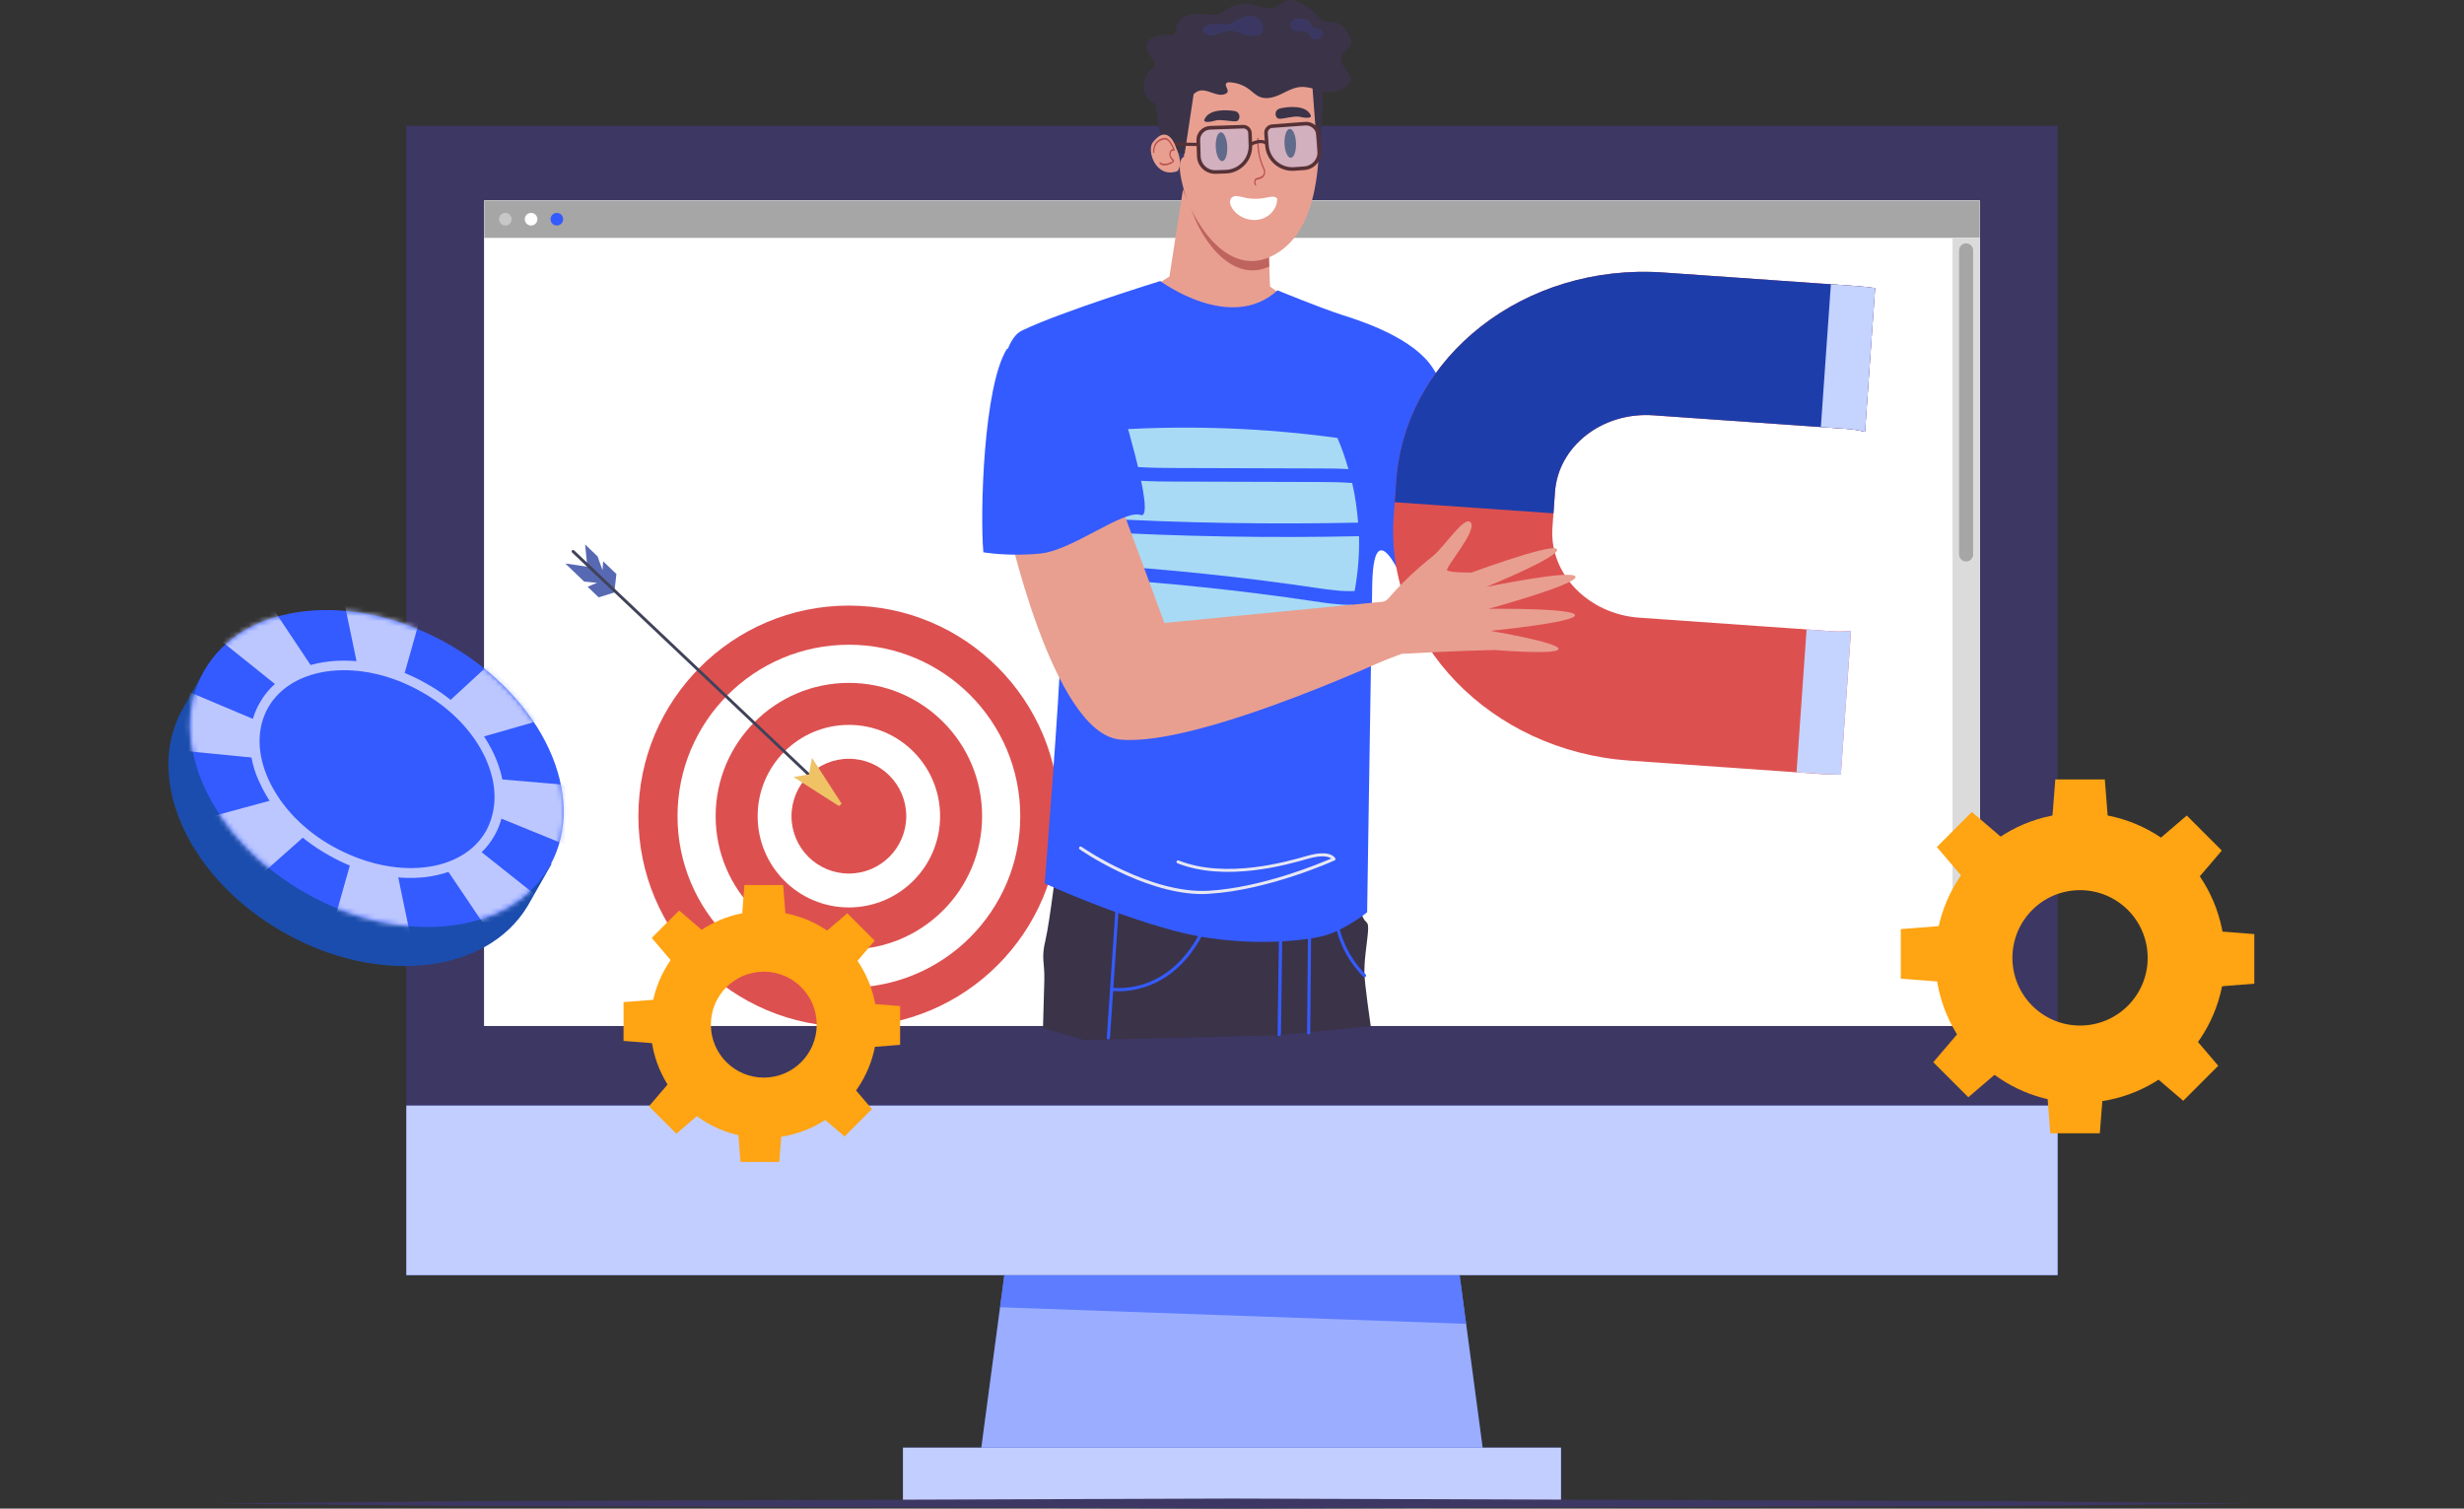 <svg width="490" height="300" viewBox="0 0 490 300" fill="none" xmlns="http://www.w3.org/2000/svg">
<rect x="0" y="0" width="490" height="300" fill="#333333" stroke="none"/>
<path d="M310.426 287.875H179.566V298.821H310.426V287.875Z" fill="#345BFF"/>
<path opacity="0.7" d="M310.426 287.875H179.566V298.821H310.426V287.875Z" fill="white"/>
<path d="M294.844 287.882H195.148L200.65 246.68H289.342L294.844 287.882Z" fill="#345BFF"/>
<g opacity="0.5">
<path d="M294.844 287.882H195.148L200.65 246.68H289.342L294.844 287.882Z" fill="white"/>
</g>
<g opacity="0.6">
<path d="M291.56 263.251L198.879 259.954L200.651 246.68H289.344L291.56 263.251Z" fill="#345BFF"/>
</g>
<path d="M409.19 25.016H80.805V253.567H409.19V25.016Z" fill="#3D3763"/>
<path d="M409.19 219.855H80.805V253.569H409.19V219.855Z" fill="#345BFF"/>
<path opacity="0.7" d="M409.19 219.855H80.805V253.569H409.19V219.855Z" fill="white"/>
<path d="M393.693 39.877H96.297V204H393.693V39.877Z" fill="white"/>
<path d="M393.693 39.877H96.297V204H393.693V39.877Z" fill="white"/>
<path d="M393.693 39.877H96.297V47.304H393.693V39.877Z" fill="#A6A6A6"/>
<path d="M101.747 43.59C101.747 44.284 101.185 44.845 100.493 44.845C99.8 44.845 99.238 44.283 99.238 43.59C99.238 42.896 99.8 42.334 100.493 42.334C101.185 42.334 101.747 42.896 101.747 43.59Z" fill="#C7C7C7"/>
<path d="M106.868 43.59C106.868 44.284 106.306 44.845 105.614 44.845C104.921 44.845 104.359 44.283 104.359 43.59C104.359 42.896 104.921 42.334 105.614 42.334C106.306 42.334 106.868 42.896 106.868 43.59Z" fill="white"/>
<path d="M111.993 43.59C111.993 44.284 111.431 44.845 110.739 44.845C110.046 44.845 109.484 44.283 109.484 43.59C109.484 42.896 110.046 42.334 110.739 42.334C111.432 42.334 111.993 42.896 111.993 43.59Z" fill="#345BFF"/>
<path d="M393.692 47.305H388.285V204.001H393.692V47.305Z" fill="#DBDBDB"/>
<path d="M390.986 111.647C390.215 111.647 389.59 111.021 389.59 110.249V49.79C389.59 49.018 390.215 48.393 390.986 48.393C391.757 48.393 392.382 49.019 392.382 49.79V110.249C392.383 111.021 391.758 111.647 390.986 111.647Z" fill="#A6A6A6"/>
<path d="M168.808 204.175C191.926 204.175 210.667 185.427 210.667 162.301C210.667 139.174 191.926 120.426 168.808 120.426C145.69 120.426 126.949 139.174 126.949 162.301C126.949 185.427 145.69 204.175 168.808 204.175Z" fill="#DD5050"/>
<path d="M168.813 196.392C187.634 196.392 202.892 181.129 202.892 162.301C202.892 143.472 187.634 128.209 168.813 128.209C149.992 128.209 134.734 143.472 134.734 162.301C134.734 181.129 149.992 196.392 168.813 196.392Z" fill="white"/>
<path d="M168.811 188.806C183.444 188.806 195.306 176.939 195.306 162.301C195.306 147.663 183.444 135.796 168.811 135.796C154.179 135.796 142.316 147.663 142.316 162.301C142.316 176.939 154.179 188.806 168.811 188.806Z" fill="#DD5050"/>
<path d="M168.811 180.449C178.831 180.449 186.953 172.324 186.953 162.3C186.953 152.276 178.831 144.15 168.811 144.15C158.791 144.15 150.668 152.276 150.668 162.3C150.668 172.324 158.791 180.449 168.811 180.449Z" fill="white"/>
<path d="M168.811 173.713C175.112 173.713 180.22 168.603 180.22 162.3C180.22 155.996 175.112 150.887 168.811 150.887C162.51 150.887 157.402 155.996 157.402 162.3C157.402 168.603 162.51 173.713 168.811 173.713Z" fill="#DD5050"/>
<path d="M122.159 117.825L122.584 114.146L119.937 111.612L119.822 113.394L118.841 110.647L116.357 108.26L116.798 112.691L112.418 112.053L116.161 115.65L118.727 115.896L116.847 116.68L119.054 118.79L122.159 117.825Z" fill="#5769B3"/>
<path d="M113.774 109.879C113.66 109.765 113.643 109.568 113.758 109.454C113.872 109.34 114.052 109.34 114.183 109.454L161.223 154.01C161.354 154.157 161.37 154.321 161.256 154.435C161.141 154.55 160.961 154.55 160.831 154.435L113.774 109.879Z" fill="#404259"/>
<path d="M160.881 153.994L157.809 154.518L168.269 161.205L161.47 150.691L160.881 153.994Z" fill="#EFC266"/>
<path d="M165.805 161.09L168.093 159.259L170.839 161.548L169.351 162.905L165.805 161.09Z" fill="#DD5050"/>
<path d="M270.08 173.942C270.08 173.942 270.276 180.825 271.028 182.411C271.763 183.997 272.401 182.64 271.894 186.761C271.387 190.865 271.371 191.257 271.322 193.219C271.273 195.181 272.597 204.06 272.597 204.06L253.702 205.891L215.586 206.807L207.414 204.42C207.414 204.42 207.578 198.73 207.676 195.002C207.774 191.274 207.005 190.669 207.904 186.957C208.787 183.245 210.34 170.132 210.34 170.132L270.08 173.942Z" fill="#3B3348"/>
<path d="M230.199 56.461L232.553 55.005L235.233 37.772L251.954 40.224L252.559 56.984L254.651 58.455L251.431 61.006L239.303 63.819L234.661 59.927L230.199 56.461Z" fill="#E89F90"/>
<path d="M254.059 57.735C254.059 57.735 262.771 61.316 266.988 62.657C271.205 63.981 281.143 67.301 284.934 73.187C288.726 79.073 302.44 104.074 302.44 104.074C302.44 104.074 283.333 118.61 280.309 118.512C280.309 118.512 273.248 99.774 272.888 116.141C272.823 118.888 271.875 181.414 271.875 181.414C271.875 181.414 267.38 185.044 263.098 186.139C258.816 187.235 246.165 188.494 233.498 185.093C220.83 181.692 207.755 175.675 207.755 175.675C207.755 175.675 210.876 136.269 210.827 130.464C210.795 127.423 208.882 110.336 208.882 110.336C208.882 110.336 204.142 109.764 198.487 105.349C198.487 105.349 195.512 69.475 203.211 65.747C210.909 62.003 230.735 55.888 230.735 55.888C230.735 55.888 244.71 66.287 254.059 57.735Z" fill="#345BFF"/>
<path d="M238.466 177.784C227.041 177.474 214.815 168.987 214.701 168.889C214.57 168.791 214.537 168.611 214.635 168.464C214.733 168.333 214.913 168.301 215.06 168.382C215.191 168.481 228.643 177.817 240.345 177.13C250.986 176.525 262.509 171.685 264.748 170.721C264.29 170.394 263.065 169.919 260.09 170.77C256.053 171.931 243.794 175.462 234.151 171.669C233.987 171.604 233.922 171.424 233.987 171.277C234.053 171.113 234.216 171.048 234.38 171.113C243.843 174.841 255.955 171.342 259.926 170.197C264.536 168.873 265.451 170.524 265.549 170.704C265.582 170.77 265.582 170.868 265.565 170.933C265.549 170.999 265.484 171.064 265.402 171.097C265.271 171.162 252.293 177.048 240.394 177.735C239.724 177.801 239.103 177.801 238.466 177.784Z" fill="#E7E7F2"/>
<path d="M251.924 40.224L235.203 37.772L236.854 41.287C238.211 46.356 244.438 56.624 252.414 53.011L251.924 40.224Z" fill="#BF635F"/>
<path d="M233 19.5C233 18.7 238.667 15.833 241.5 14.5H262C262.5 25.5 264 43.5 254.5 50C244.476 56.858 237 43.5 235.5 38C233.5 31 235.5 31.5 235.5 31C235.5 30.5 233 20.5 233 19.5Z" fill="#E89F90"/>
<path d="M249.7 36.905C249.667 36.905 249.618 36.889 249.585 36.84C249.373 36.464 249.357 36.169 249.52 35.711C249.602 35.466 249.814 35.433 249.978 35.401C250.027 35.384 250.076 35.384 250.109 35.368L250.256 35.319C250.517 35.237 250.779 35.155 250.991 34.992C251.22 34.812 251.416 34.469 251.367 34.093C251.351 33.913 251.269 33.733 251.187 33.553L251.171 33.52C250.354 31.738 249.945 29.629 250.043 27.569C250.043 27.471 250.109 27.405 250.174 27.421C250.239 27.438 250.305 27.52 250.288 27.601C250.207 29.58 250.583 31.624 251.383 33.357L251.4 33.389C251.498 33.586 251.596 33.798 251.612 34.044C251.678 34.567 251.416 35.041 251.122 35.286C250.877 35.483 250.583 35.581 250.321 35.662L250.174 35.711C250.125 35.728 250.076 35.744 250.01 35.744C249.896 35.76 249.765 35.793 249.733 35.875C249.618 36.218 249.618 36.382 249.765 36.643C249.814 36.725 249.798 36.823 249.749 36.889C249.749 36.889 249.716 36.905 249.7 36.905Z" fill="#BB5151"/>
<path d="M260.631 22.859C261.024 23.644 259.406 23.448 258.392 23.219C257.395 22.99 255.205 23.677 254.371 23.612C253.538 23.546 253.227 21.862 254.617 21.551C256.038 21.224 259.602 20.783 260.631 22.859Z" fill="#3B3348"/>
<path d="M239.532 23.726C239.188 24.527 240.79 24.249 241.787 23.955C242.768 23.677 244.991 24.233 245.824 24.118C246.658 24.004 246.871 22.303 245.465 22.074C244.043 21.845 240.447 21.6 239.532 23.726Z" fill="#3B3348"/>
<path d="M241.771 29.236C241.689 27.65 242.147 26.342 242.768 26.309C243.406 26.276 243.978 27.535 244.059 29.122C244.141 30.708 243.684 32.016 243.062 32.048C242.425 32.081 241.837 30.822 241.771 29.236Z" fill="#242638"/>
<path d="M256.691 31.378C257.322 31.355 257.788 30.049 257.73 28.46C257.673 26.872 257.115 25.603 256.483 25.626C255.852 25.648 255.386 26.955 255.444 28.543C255.501 30.131 256.059 31.401 256.691 31.378Z" fill="#242638"/>
<path d="M231.508 29.612C231.508 29.612 226.425 12.574 232.979 8.814C239.55 5.037 243.015 5.2 243.015 5.2C243.015 5.2 259.196 2.191 261.844 9.811C264.492 17.43 262.056 31.329 262.056 31.329L260.553 11.446L238.242 12.934L235.578 30.626L231.508 29.612Z" fill="#3B3348"/>
<path d="M253.952 39.407C253.331 38.933 252.448 39.162 251.68 39.325C250.193 39.636 248.624 39.603 247.153 39.211C246.385 39.014 245.453 38.769 244.897 39.342C244.391 39.881 244.619 40.764 245.012 41.385C246.287 43.397 249.065 44.296 251.272 43.397C252.857 42.759 254.116 41.124 253.952 39.407Z" fill="white"/>
<path d="M256.173 0.05C257.268 -0.179 258.347 0.426 259.311 0.998C260.243 1.554 261.191 2.143 261.878 2.976C262.106 3.254 262.319 3.581 262.613 3.81C263.528 4.53 264.885 4.17 265.964 4.563C267.075 4.971 267.745 6.083 268.317 7.113C268.595 7.604 268.873 8.176 268.759 8.732C268.546 9.631 267.418 9.975 266.961 10.776C266.569 11.446 266.732 12.313 267.092 12.983C267.451 13.67 267.974 14.242 268.366 14.913C268.563 15.256 268.726 15.665 268.644 16.057C268.579 16.335 268.399 16.564 268.203 16.76C267.32 17.692 266.062 18.265 264.771 18.314C262.662 18.379 260.668 17.12 258.576 17.3C257.17 17.414 255.912 18.166 254.637 18.771C253.362 19.36 251.858 19.802 250.551 19.278C249.701 18.935 249.047 18.232 248.311 17.692C247.216 16.891 245.892 16.433 244.536 16.368C244.291 16.352 244.013 16.384 243.866 16.564C243.473 17.038 244.34 17.741 244.111 18.297C244.045 18.461 243.882 18.575 243.719 18.657C242.035 19.475 240.025 17.431 238.292 18.117C237.9 18.265 237.573 18.543 237.23 18.804C235.726 19.932 233.928 20.636 232.065 20.832C231.166 20.93 230.218 20.881 229.401 20.488C228.191 19.9 227.423 18.543 227.407 17.202C227.39 15.845 228.077 14.537 229.106 13.654C229.335 13.457 229.58 13.261 229.646 12.967C229.711 12.673 229.564 12.378 229.417 12.133C229.041 11.528 228.583 10.972 228.289 10.318C227.995 9.664 227.897 8.879 228.273 8.274C228.469 7.963 228.763 7.735 229.074 7.555C229.777 7.146 230.61 6.933 231.427 6.966C232.261 6.999 233.323 7.146 233.716 6.427C233.879 6.132 233.863 5.772 233.912 5.429C234.124 4.007 235.579 3.075 237.001 2.846C238.423 2.617 239.861 2.911 241.3 2.96C241.725 2.976 242.166 2.976 242.558 2.797C242.901 2.649 243.179 2.388 243.49 2.159C244.993 0.982 247.037 0.491 248.916 0.867C250.42 1.162 251.956 1.995 253.411 1.505C254.375 1.178 255.144 0.262 256.173 0.05Z" fill="#3B3348"/>
<g opacity="0.42">
<path d="M253.295 25.067L259.604 24.576C260.912 24.478 262.039 25.459 262.137 26.751L262.415 30.299C262.53 31.901 261.337 33.291 259.751 33.422L256.449 33.684C254.178 33.863 252.216 32.163 252.036 29.89L251.808 26.816C251.726 25.917 252.396 25.132 253.295 25.067Z" fill="#B2C7FC"/>
</g>
<path d="M251.594 28.958L251.414 26.538C251.349 25.606 252.036 24.805 252.967 24.739L259.521 24.233C261.058 24.118 262.398 25.263 262.513 26.8L262.758 29.939C262.905 31.917 261.417 33.651 259.44 33.814L257.429 33.961C254.438 34.19 251.823 31.95 251.594 28.958ZM253 25.442C252.477 25.475 252.068 25.949 252.117 26.473L252.297 28.892C252.493 31.492 254.765 33.438 257.364 33.242L259.374 33.095C260.96 32.98 262.153 31.59 262.022 30.004L261.777 26.865C261.695 25.72 260.698 24.87 259.554 24.952L253 25.442Z" fill="#563136"/>
<g opacity="0.42">
<path d="M246.904 25.197L240.578 25.409C239.271 25.458 238.257 26.554 238.29 27.845L238.404 31.41C238.453 33.012 239.794 34.271 241.395 34.222L244.713 34.108C246.985 34.026 248.767 32.129 248.685 29.857L248.587 26.766C248.554 25.883 247.802 25.18 246.904 25.197Z" fill="#B2C7FC"/>
</g>
<path d="M243.766 34.501L241.756 34.567C239.778 34.632 238.095 33.062 238.029 31.084L237.931 27.928C237.882 26.391 239.092 25.1 240.628 25.05L247.199 24.838C248.13 24.805 248.898 25.541 248.931 26.457L249.013 28.893C249.127 31.885 246.757 34.403 243.766 34.501ZM240.661 25.77C239.517 25.803 238.618 26.767 238.667 27.912L238.765 31.068C238.814 32.654 240.154 33.913 241.739 33.847L243.75 33.782C246.349 33.7 248.392 31.509 248.31 28.909L248.228 26.473C248.212 25.95 247.771 25.525 247.231 25.541L240.661 25.77Z" fill="#563136"/>
<path d="M248.783 29.023L248.473 28.467C250.81 27.192 252.003 28.205 252.052 28.254L251.627 28.729C251.611 28.696 250.712 27.977 248.783 29.023Z" fill="#563136"/>
<path d="M238.11 29.041L231.523 28.942L231.54 28.305L238.127 28.403L238.11 29.041Z" fill="#563136"/>
<path d="M233.877 29.367C233.877 29.367 232.39 24.298 229.252 28.304C228.009 29.89 229.775 35.596 234.155 34.027C234.155 34.043 235.446 32.735 233.877 29.367Z" fill="#E89F90"/>
<path d="M231.67 32.899C231.311 32.915 230.935 32.833 230.641 32.588C230.575 32.539 230.559 32.441 230.591 32.359C230.624 32.278 230.706 32.245 230.755 32.294C231.556 32.915 232.896 32.294 233.223 32C233.207 31.967 233.174 31.951 233.141 31.918C232.896 31.672 232.438 31.198 232.569 30.43C232.618 30.119 232.733 29.907 232.896 29.776C233.027 29.678 233.158 29.645 233.272 29.645C233.027 29.024 232.34 27.634 231.572 27.748C229.398 28.092 229.562 30.152 229.562 30.234C229.578 30.332 229.529 30.413 229.447 30.43C229.366 30.446 229.317 30.381 229.3 30.283C229.3 30.25 229.235 29.645 229.496 28.975C229.725 28.37 230.265 27.601 231.523 27.405C232.7 27.225 233.55 29.678 233.599 29.776C233.615 29.841 233.615 29.907 233.583 29.956C233.55 30.005 233.501 30.021 233.452 30.005C233.452 30.005 233.19 29.907 233.01 30.054C232.912 30.136 232.831 30.283 232.798 30.495C232.7 31.035 233.043 31.395 233.272 31.623C233.386 31.738 233.452 31.803 233.484 31.901C233.501 31.951 233.517 32.065 233.419 32.179C233.256 32.425 232.455 32.866 231.67 32.899Z" fill="#BB5151"/>
<g opacity="0.3">
<path opacity="0.5" d="M249.995 7.097C249.161 7.113 248.328 7.146 247.527 6.933C246.661 6.704 245.876 6.181 244.993 6.116C243.294 5.969 241.626 7.44 240.008 6.884C239.616 6.753 239.224 6.443 239.191 6.018C239.126 5.331 239.959 4.955 240.629 4.857C241.283 4.759 241.937 4.726 242.591 4.775C243.212 4.808 243.866 4.922 244.47 4.759C244.928 4.628 245.337 4.366 245.745 4.121C246.726 3.532 247.854 3.058 248.998 3.189C250.142 3.336 251.237 4.284 251.172 5.429C251.155 5.854 250.976 6.263 250.796 6.639C250.731 6.77 250.649 6.917 250.518 6.999C250.355 7.097 250.175 7.097 249.995 7.097Z" fill="#345BFF"/>
</g>
<g opacity="0.3">
<path opacity="0.5" d="M260.83 7.686C260.748 7.62 260.715 7.522 260.682 7.44C260.503 7.015 260.225 6.623 259.816 6.41C258.999 6.002 257.92 6.459 257.168 5.952C256.841 5.74 256.629 5.347 256.629 4.955C256.629 4.563 256.825 4.17 257.152 3.958C257.544 3.68 258.067 3.68 258.541 3.68C259.081 3.68 259.685 3.696 260.094 4.056C260.388 4.301 260.535 4.677 260.764 4.988C260.96 5.249 261.222 5.446 261.516 5.576C262.055 5.822 262.758 5.887 262.987 6.427C263.167 6.852 262.889 7.359 262.497 7.588C262.104 7.816 261.614 7.833 261.156 7.8C261.042 7.767 260.928 7.767 260.83 7.686Z" fill="#345BFF"/>
</g>
<path d="M220.328 85.843C220.868 85.533 221.505 85.484 222.126 85.451C236.738 84.552 251.449 85.108 265.963 87.086C266.845 89.097 267.548 91.174 268.153 93.283C266.175 93.169 264.214 93.152 262.269 93.152L234.352 93.07C229.252 93.054 223.695 93.022 218.465 91.811C218.579 90.879 218.661 89.931 218.792 88.999C218.972 87.805 219.266 86.448 220.328 85.843Z" fill="#A8DAF5"/>
<path d="M261.237 119.558C263.689 119.918 266.075 120.277 268.445 120.277C268.559 120.277 268.69 120.261 268.805 120.261C268.331 122.24 267.775 124.202 267.072 126.098C266.876 126.654 266.631 127.227 266.14 127.554C265.732 127.832 265.192 127.897 264.686 127.93C250.433 129.107 236.033 128.502 221.928 126.18C220.408 125.935 218.741 125.559 217.891 124.267C217.351 123.449 217.286 122.419 217.237 121.438C217.139 119.264 217.106 117.105 217.09 114.931C231.849 115.863 246.69 117.383 261.237 119.558Z" fill="#A8DAF5"/>
<path d="M261.89 116.927C246.951 114.703 231.979 113.166 217.105 112.234C217.122 110.059 217.171 107.885 217.269 105.71C234.872 106.707 252.655 107.002 270.259 106.626C270.357 110.272 270.046 113.934 269.392 117.532C266.908 117.646 264.374 117.286 261.89 116.927Z" fill="#A8DAF5"/>
<path d="M262.25 95.85C264.44 95.85 266.68 95.883 268.902 96.047C269.507 98.647 269.867 101.279 270.079 103.928C252.574 104.304 234.922 104.01 217.449 103.012C217.613 100.167 217.858 97.338 218.168 94.51C223.578 95.72 229.201 95.752 234.366 95.769L262.25 95.85Z" fill="#A8DAF5"/>
<path d="M280.493 128.945C280.493 128.945 238.879 148.68 222.665 147.061C209.164 145.704 200.109 103.208 200.109 103.208L220.916 95.065L231.557 123.876L277.306 119.428L280.493 128.945Z" fill="#E89F90"/>
<path d="M200.275 69.328C195.552 76.751 194.882 102.177 195.552 109.829C195.552 109.829 200.733 110.729 207.026 110.058C213.319 109.388 223.452 101.278 226.819 102.406C230.186 103.534 222.325 78.55 222.325 78.55L200.275 69.328Z" fill="#345BFF"/>
<path d="M220.41 206.693H220.393C220.213 206.676 220.083 206.529 220.099 206.349L222.011 177.997C222.028 177.817 222.175 177.686 222.355 177.703C222.534 177.719 222.665 177.866 222.649 178.046L220.736 206.398C220.704 206.562 220.573 206.693 220.41 206.693Z" fill="#345BFF"/>
<path d="M254.374 206.023C254.195 205.99 254.047 205.876 254.064 205.696L254.407 181.17C254.407 181.006 254.521 180.875 254.685 180.859L260.422 180.074C260.504 180.074 260.602 180.091 260.667 180.156C260.732 180.221 260.781 180.303 260.781 180.401L260.553 205.385C260.553 205.565 260.406 205.696 260.242 205.696C260.062 205.696 259.932 205.549 259.932 205.369L260.16 180.761L255.061 181.464L254.734 205.712C254.685 205.876 254.554 206.023 254.374 206.023Z" fill="#345BFF"/>
<path d="M222.585 197.11C221.702 197.11 221.163 197.029 221.13 197.029C220.966 196.996 220.836 196.832 220.868 196.669C220.901 196.489 221.064 196.358 221.228 196.407C221.359 196.424 233.552 198.304 239.894 182.754C239.959 182.591 240.155 182.509 240.302 182.574C240.466 182.64 240.547 182.82 240.482 182.983C235.268 195.786 226.115 197.11 222.585 197.11Z" fill="#345BFF"/>
<path d="M271.354 194.316C271.272 194.316 271.207 194.283 271.141 194.234C271.092 194.185 265.862 189.443 265.306 181.873C265.29 181.693 265.42 181.546 265.6 181.529C265.617 181.529 265.617 181.529 265.633 181.529C265.796 181.529 265.944 181.66 265.944 181.824C266.483 189.132 271.517 193.711 271.566 193.76C271.697 193.874 271.713 194.07 271.599 194.201C271.533 194.283 271.435 194.316 271.354 194.316Z" fill="#345BFF"/>
<path d="M368.103 125.445C366.894 125.576 365.651 125.608 364.393 125.527L325.983 122.829C315.833 122.109 308.085 114.097 308.723 104.957L309.229 97.861C309.867 88.721 318.66 81.87 328.81 82.589L367.221 85.287C368.479 85.369 369.705 85.581 370.882 85.876L372.892 57.278C371.683 57.114 370.457 56.967 369.215 56.886L330.804 54.188C303.247 52.242 279.4 70.849 277.651 95.653L277.145 102.75C275.396 127.554 296.415 149.301 323.972 151.247L362.382 153.945C363.625 154.026 364.851 154.059 366.076 154.075L368.103 125.445Z" fill="#DD5050"/>
<path d="M308.934 102.079L309.228 97.861C309.865 88.721 318.659 81.87 328.809 82.589L367.219 85.287C368.477 85.369 369.703 85.581 370.88 85.876L372.89 57.278C371.681 57.114 370.455 56.967 369.213 56.886L330.803 54.188C303.246 52.242 279.399 70.849 277.65 95.653L277.355 99.872L308.934 102.079Z" fill="#1D3EAA"/>
<path d="M369.228 56.885L364.096 56.525L362.102 84.927L367.234 85.287C368.492 85.368 369.718 85.581 370.895 85.875L372.905 57.278C371.68 57.114 370.47 56.967 369.228 56.885Z" fill="#C5D3FF"/>
<path d="M368.102 125.445C366.893 125.576 365.65 125.608 364.392 125.527L359.26 125.167L357.266 153.569L362.398 153.928C363.64 154.01 364.866 154.043 366.092 154.059L368.102 125.445Z" fill="#C5D3FF"/>
<path d="M266.24 125.102L279.937 116.763C279.937 116.763 293.389 112.822 294.451 114.278C295.513 115.733 297.017 129.255 297.017 129.255C297.017 129.255 288.469 129.451 278.76 130.024C278.613 130.04 264.605 135.289 264.605 135.289L266.24 125.102Z" fill="#E89F90"/>
<path d="M275.098 120.262C275.098 120.262 278.432 115.716 284.823 110.696C287.258 108.783 291.312 102.276 292.505 103.944C293.698 105.611 287.454 112.789 287.765 113.378C288.075 113.95 293.322 113.852 293.322 113.852L286.228 118.447L275.098 120.262Z" fill="#E89F90"/>
<path d="M290.318 114.703C290.318 114.703 308.787 107.77 309.621 109.209C310.455 110.648 295.565 116.714 295.565 116.714C295.565 116.714 312.759 113.166 313.315 114.67C313.871 116.175 296.022 121.064 296.022 121.064C296.022 121.064 313.102 120.867 313.217 122.323C313.331 123.794 296.349 125.446 296.349 125.446C296.349 125.446 309.866 127.719 309.932 129.027C309.997 130.335 297.019 129.239 297.019 129.239L288.422 128.601L290.318 114.703Z" fill="#E89F90"/>
<path d="M151.894 181.202C139.448 181.202 129.359 191.301 129.359 203.76C129.359 216.214 139.448 226.313 151.894 226.313C164.336 226.313 174.425 216.214 174.425 203.76C174.425 191.301 164.336 181.202 151.894 181.202ZM151.894 214.291C146.079 214.291 141.369 209.577 141.369 203.76C141.369 197.939 146.079 193.224 151.894 193.224C157.705 193.224 162.415 197.939 162.415 203.76C162.415 209.577 157.705 214.291 151.894 214.291Z" fill="#FFA412"/>
<path d="M156.223 182.14H147.559L148.038 176H155.744L156.223 182.14Z" fill="#FFA412"/>
<path d="M139.731 185.06L133.604 191.194L129.605 186.513L135.055 181.059L139.731 185.06Z" fill="#FFA412"/>
<path d="M130.133 198.801V207.474L124 206.995V199.28L130.133 198.801Z" fill="#FFA412"/>
<path d="M133.053 215.312L139.18 221.445L134.505 225.446L129.055 219.992L133.053 215.312Z" fill="#FFA412"/>
<path d="M146.777 224.917H155.442L154.963 231.057H147.256L146.777 224.917Z" fill="#FFA412"/>
<path d="M163.273 221.997L169.399 215.864L173.398 220.545L167.949 225.999L163.273 221.997Z" fill="#FFA412"/>
<path d="M172.867 208.257V199.583L179.001 200.063V207.776L172.867 208.257Z" fill="#FFA412"/>
<path d="M169.947 191.747L163.82 185.614L168.497 181.611L173.946 187.067L169.947 191.747Z" fill="#FFA412"/>
<path d="M413.649 161.648C397.742 161.648 384.848 174.556 384.848 190.479C384.848 206.396 397.742 219.304 413.649 219.304C429.55 219.304 442.444 206.396 442.444 190.479C442.444 174.556 429.55 161.648 413.649 161.648ZM413.649 203.938C406.216 203.938 400.197 197.913 400.197 190.479C400.197 183.039 406.216 177.014 413.649 177.014C421.076 177.014 427.094 183.039 427.094 190.479C427.094 197.913 421.076 203.938 413.649 203.938Z" fill="#FFA412"/>
<path d="M419.188 162.847H408.113L408.726 155H418.575L419.188 162.847Z" fill="#FFA412"/>
<path d="M398.104 166.58L390.273 174.419L385.164 168.437L392.128 161.466L398.104 166.58Z" fill="#FFA412"/>
<path d="M385.839 184.141V195.226L378 194.613V184.754L385.839 184.141Z" fill="#FFA412"/>
<path d="M389.57 205.243L397.401 213.082L391.425 218.196L384.461 211.225L389.57 205.243Z" fill="#FFA412"/>
<path d="M407.117 217.52H418.191L417.579 225.367H407.729L407.117 217.52Z" fill="#FFA412"/>
<path d="M428.191 213.788L436.022 205.949L441.131 211.931L434.167 218.902L428.191 213.788Z" fill="#FFA412"/>
<path d="M440.457 196.226V185.141L448.296 185.754V195.613L440.457 196.226Z" fill="#FFA412"/>
<path d="M436.725 175.126L428.895 167.288L434.87 162.172L441.834 169.144L436.725 175.126Z" fill="#FFA412"/>
<path d="M107.818 170.788C108.875 158.287 99.997 143.84 84.881 135.271C69.672 126.727 52.729 126.66 42.599 134.082L40.822 133.056L36.058 141.443C28.666 155.342 37.725 174.948 56.582 185.519C75.345 196.115 96.822 193.665 104.926 180.176L109.689 171.789L107.818 170.788Z" fill="#1B4DAE"/>
<path d="M60.956 177.7C79.952 188.392 101.618 185.924 109.348 172.19C117.078 158.455 107.946 138.653 88.95 127.962C69.954 117.271 48.288 119.738 40.558 133.473C32.827 147.207 41.96 167.009 60.956 177.7Z" fill="#345BFF"/>
<mask id="mask0_1491_561" style="mask-type:luminance" maskUnits="userSpaceOnUse" x="37" y="121" width="76" height="64">
<path d="M60.956 177.701C79.952 188.393 101.618 185.925 109.348 172.191C117.078 158.456 107.946 138.654 88.95 127.963C69.954 117.272 48.288 119.739 40.558 133.474C32.827 147.208 41.96 167.01 60.956 177.701Z" fill="white"/>
</mask>
<g mask="url(#mask0_1491_561)">
<path d="M74.832 153.475L61.522 200.607C61.522 200.607 72.652 206.638 85.888 206.697L74.832 153.475Z" fill="#BCC7FF"/>
<path d="M75.891 153.686L110.281 204.662C110.281 204.662 121.191 203.141 127.786 194.864L75.891 153.686Z" fill="#BCC7FF"/>
<path d="M75.481 152.908L136.985 177.991C136.985 177.991 141.212 169.847 137.497 158.224L75.481 152.908Z" fill="#BCC7FF"/>
<path d="M75.285 152.555L41.269 101.478C41.269 101.478 30.334 102.906 23.62 111.115L75.285 152.555Z" fill="#BCC7FF"/>
<path d="M74.21 153.035L12.905 127.198C12.905 127.198 8.441 135.205 11.969 146.878L74.21 153.035Z" fill="#BCC7FF"/>
<path d="M75.016 153.425L21.43 167.983C21.43 167.983 26.128 178.042 37.884 186.409L75.016 153.425Z" fill="#BCC7FF"/>
<path d="M75.166 152.491L128.365 137.235C128.365 137.235 123.573 127.201 111.63 118.884L75.166 152.491Z" fill="#BCC7FF"/>
<path d="M75.239 152.369L88.549 105.237C88.549 105.237 77.419 99.205 64.183 99.147L75.239 152.369Z" fill="#BCC7FF"/>
</g>
<path d="M65.815 169.104C78.246 176.101 92.424 174.489 97.481 165.503C102.538 156.517 96.561 143.561 84.13 136.564C71.698 129.567 57.521 131.18 52.464 140.166C47.406 149.152 53.384 162.108 65.815 169.104Z" fill="#345BFF"/>
<path d="M50.35 152.145C49.148 147.66 49.592 143.335 51.644 139.78C56.929 130.352 71.777 128.577 84.641 135.846C90.871 139.285 95.65 144.414 98.255 150.025C100.911 155.824 100.936 161.525 98.362 166.121C95.787 170.717 90.862 173.639 84.563 174.426C78.332 175.094 71.525 173.612 65.365 170.055C59.135 166.617 54.356 161.488 51.75 155.876C51.094 154.55 50.675 153.36 50.35 152.145ZM97.762 154.164C97.461 153.042 97.067 151.946 96.555 150.781C94.143 145.519 89.558 140.738 83.683 137.505C71.767 130.783 58.134 132.232 53.303 140.738C51.002 144.86 51.064 149.951 53.451 155.12C55.862 160.383 60.448 165.163 66.322 168.397C72.196 171.63 78.604 173.118 84.342 172.482C89.987 171.87 94.402 169.285 96.703 165.163C98.432 161.896 98.813 158.088 97.762 154.164Z" fill="#BCC7FF"/>
<path d="M42 299L92.75 298.511L143.5 298.335L245 298L346.5 298.333L397.25 298.509L448 299L397.25 299.489L346.5 299.665L245 300L143.5 299.663L92.75 299.487L42 299Z" fill="#3D3763"/>
</svg>
